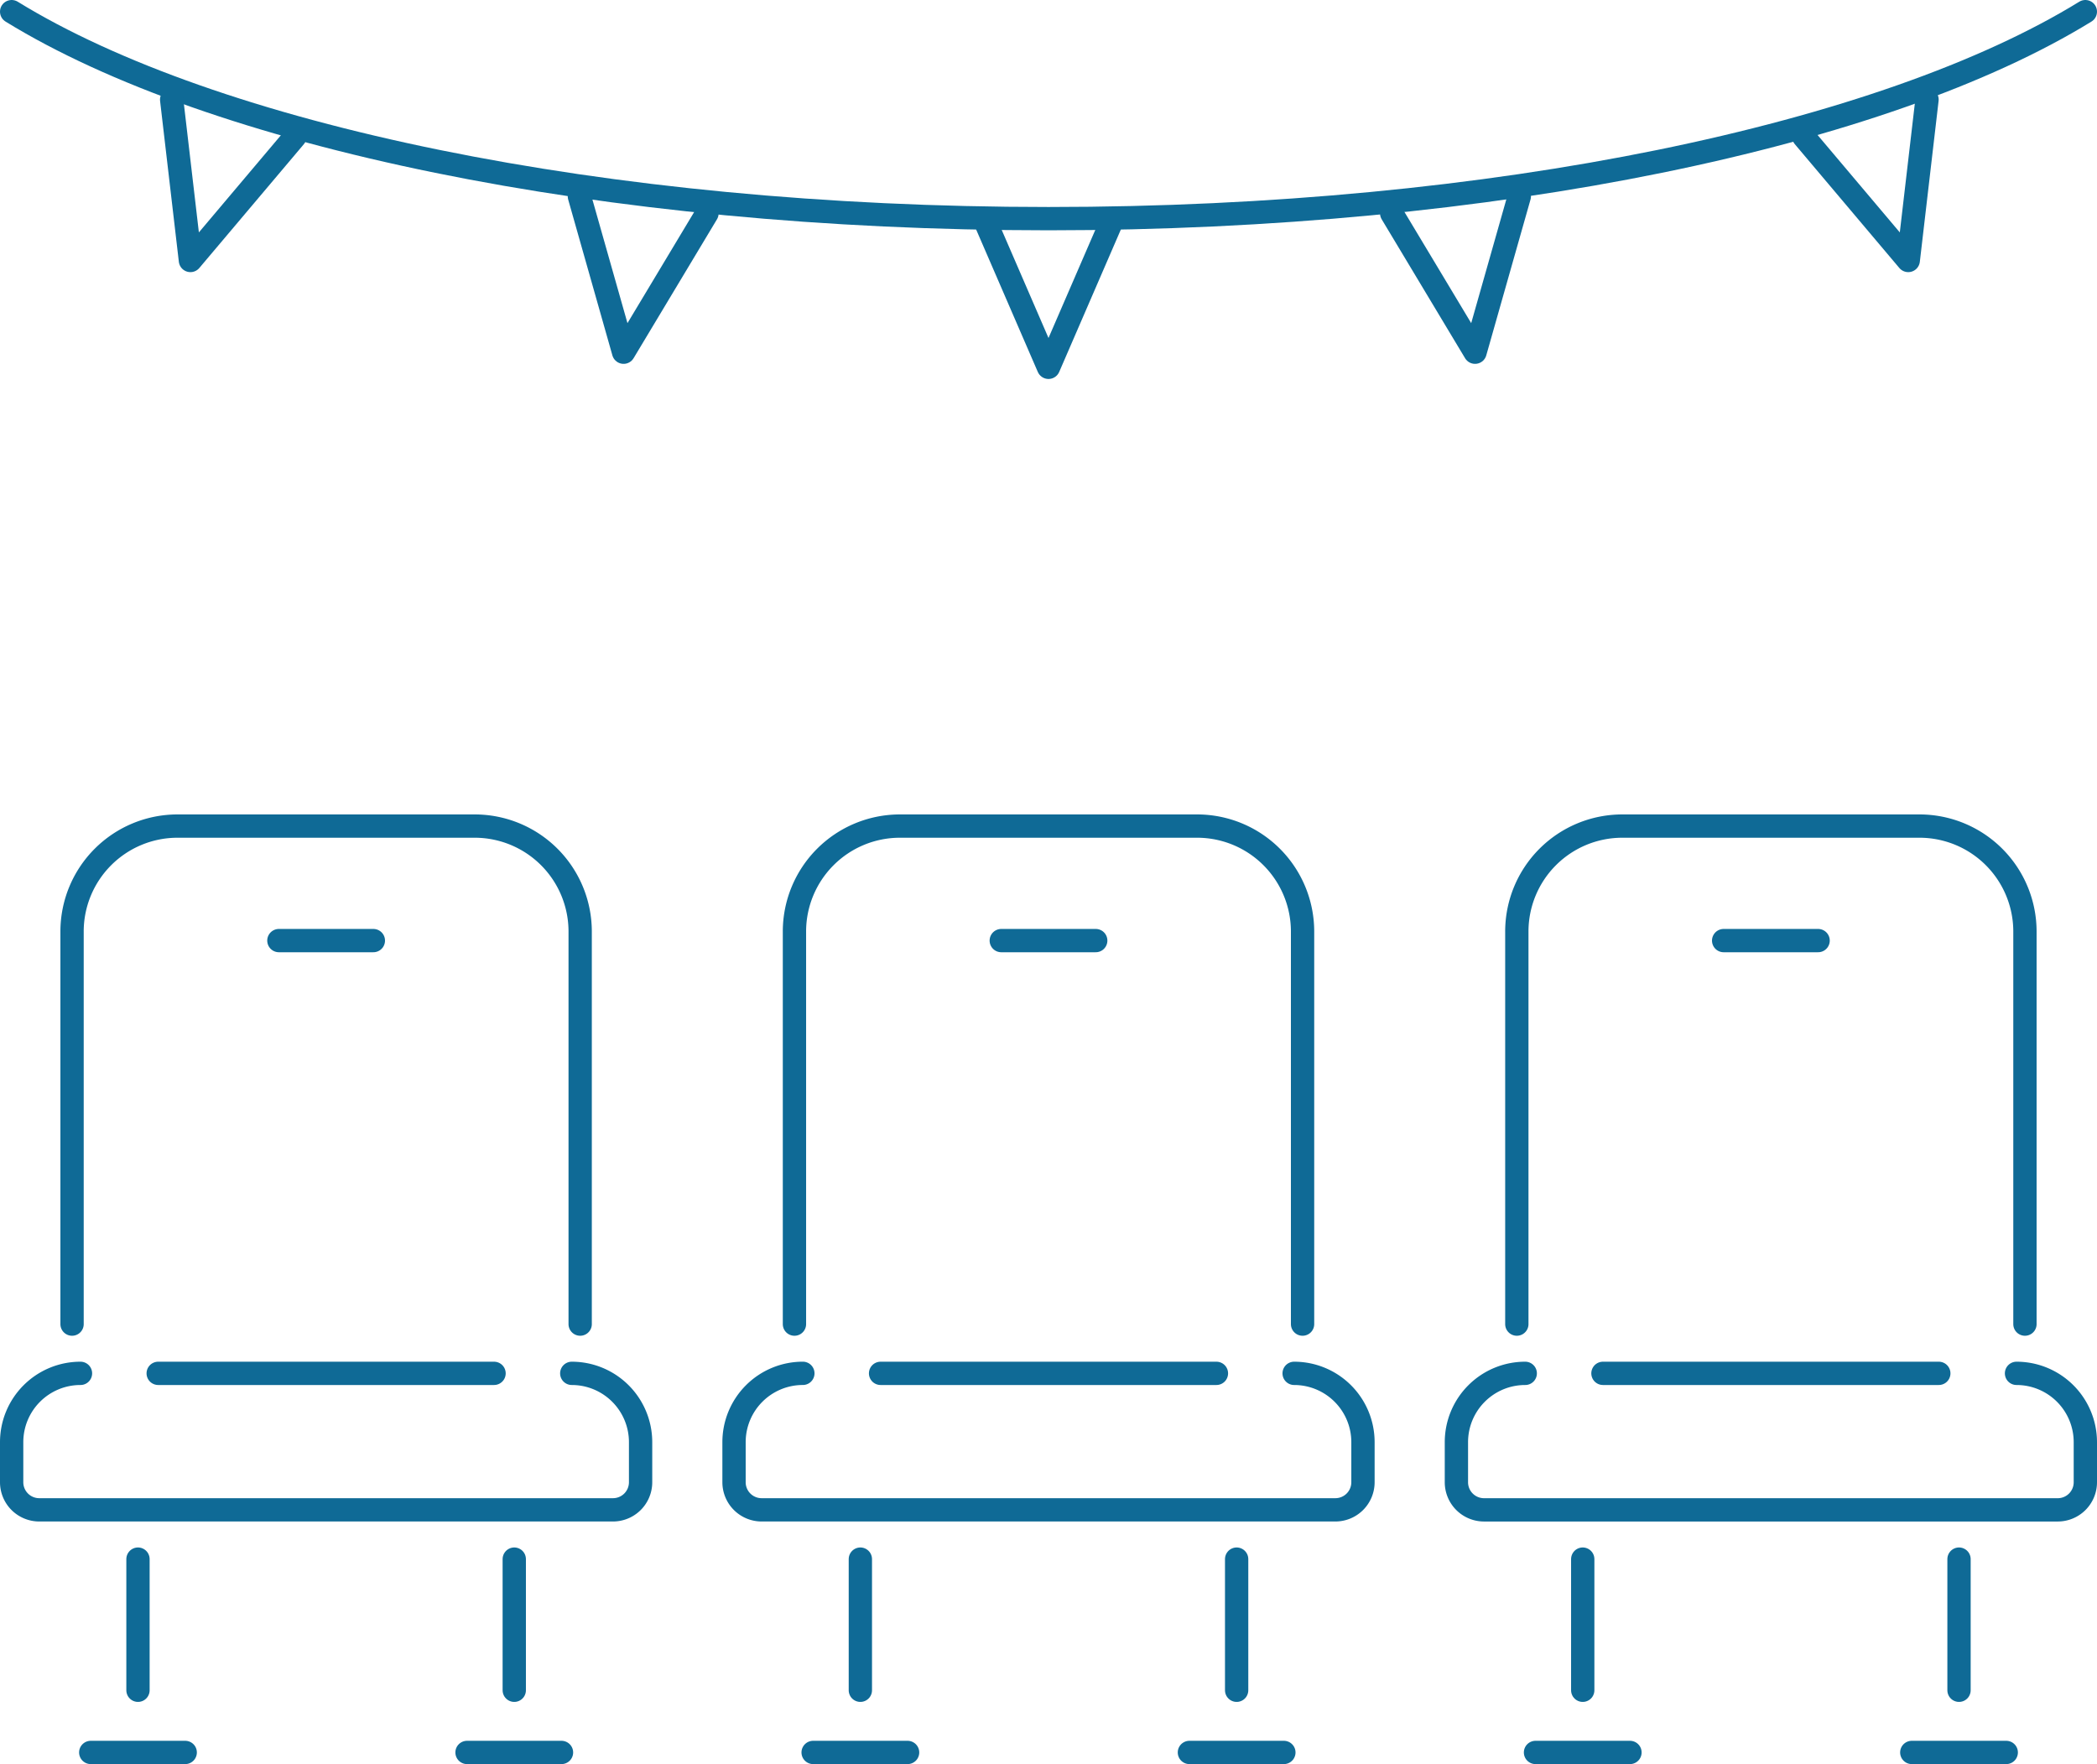 <svg data-name="icon-welcome" xmlns="http://www.w3.org/2000/svg" width="135" height="113.568" viewBox="0 0 135 113.568">
    <defs>
        <clipPath id="k61gd8zhca">
            <path data-name="Rectangle 67681" style="fill:none" d="M0 0h135v113.568H0z"/>
        </clipPath>
    </defs>
    <g data-name="Group 23505" style="clip-path:url(#k61gd8zhca)">
        <path data-name="Path 157445" d="M36.809 88.413a4.431 4.431 0 0 1 4.431 4.431v2.58a1.778 1.778 0 0 1-1.777 1.776H2.527A1.778 1.778 0 0 1 .75 95.424v-2.58a4.431 4.431 0 0 1 4.431-4.431" style="stroke:#0f6a96;stroke-linecap:round;stroke-linejoin:round;stroke-width:1.5px;fill:none"/>
        <path data-name="Line 1407" transform="translate(10.184 88.413)" style="stroke:#0f6a96;stroke-linecap:round;stroke-linejoin:round;stroke-width:1.5px;fill:none" d="M0 0h21.622"/>
        <path data-name="Path 157446" d="M37.35 85.242v-25.27a6.79 6.79 0 0 0-6.79-6.791H11.429a6.79 6.79 0 0 0-6.79 6.791v25.27" style="stroke:#0f6a96;stroke-linecap:round;stroke-linejoin:round;stroke-width:1.5px;fill:none"/>
        <path data-name="Line 1408" transform="translate(8.883 100.372)" style="stroke:#0f6a96;stroke-linecap:round;stroke-linejoin:round;stroke-width:1.5px;fill:none" d="M0 0v8.443"/>
        <path data-name="Line 1409" transform="translate(33.107 100.372)" style="stroke:#0f6a96;stroke-linecap:round;stroke-linejoin:round;stroke-width:1.5px;fill:none" d="M0 0v8.443"/>
        <path data-name="Line 1410" transform="translate(5.842 112.818)" style="stroke:#0f6a96;stroke-linecap:round;stroke-linejoin:round;stroke-width:1.5px;fill:none" d="M0 0h6.082"/>
        <path data-name="Line 1411" transform="translate(17.954 60.553)" style="stroke:#0f6a96;stroke-linecap:round;stroke-linejoin:round;stroke-width:1.5px;fill:none" d="M0 0h6.082"/>
        <path data-name="Line 1412" transform="translate(30.066 112.818)" style="stroke:#0f6a96;stroke-linecap:round;stroke-linejoin:round;stroke-width:1.5px;fill:none" d="M0 0h6.082"/>
        <path data-name="Path 157447" d="M83.314 88.413a4.431 4.431 0 0 1 4.431 4.431v2.58a1.778 1.778 0 0 1-1.777 1.776H49.032a1.778 1.778 0 0 1-1.777-1.777v-2.58a4.431 4.431 0 0 1 4.431-4.431" style="stroke:#0f6a96;stroke-linecap:round;stroke-linejoin:round;stroke-width:1.5px;fill:none"/>
        <path data-name="Line 1413" transform="translate(56.689 88.413)" style="stroke:#0f6a96;stroke-linecap:round;stroke-linejoin:round;stroke-width:1.5px;fill:none" d="M0 0h21.622"/>
        <path data-name="Path 157448" d="M83.856 85.242v-25.27a6.79 6.79 0 0 0-6.79-6.791H57.935a6.79 6.79 0 0 0-6.79 6.791v25.27" style="stroke:#0f6a96;stroke-linecap:round;stroke-linejoin:round;stroke-width:1.5px;fill:none"/>
        <path data-name="Line 1414" transform="translate(55.388 100.372)" style="stroke:#0f6a96;stroke-linecap:round;stroke-linejoin:round;stroke-width:1.5px;fill:none" d="M0 0v8.443"/>
        <path data-name="Line 1415" transform="translate(79.612 100.372)" style="stroke:#0f6a96;stroke-linecap:round;stroke-linejoin:round;stroke-width:1.5px;fill:none" d="M0 0v8.443"/>
        <path data-name="Line 1416" transform="translate(52.347 112.818)" style="stroke:#0f6a96;stroke-linecap:round;stroke-linejoin:round;stroke-width:1.5px;fill:none" d="M0 0h6.082"/>
        <path data-name="Line 1417" transform="translate(64.459 60.553)" style="stroke:#0f6a96;stroke-linecap:round;stroke-linejoin:round;stroke-width:1.5px;fill:none" d="M0 0h6.082"/>
        <path data-name="Line 1418" transform="translate(76.571 112.818)" style="stroke:#0f6a96;stroke-linecap:round;stroke-linejoin:round;stroke-width:1.5px;fill:none" d="M0 0h6.082"/>
        <path data-name="Path 157449" d="M129.819 88.413a4.431 4.431 0 0 1 4.431 4.431v2.58a1.778 1.778 0 0 1-1.777 1.777H95.537a1.778 1.778 0 0 1-1.777-1.777v-2.58a4.431 4.431 0 0 1 4.431-4.431" style="stroke:#0f6a96;stroke-linecap:round;stroke-linejoin:round;stroke-width:1.5px;fill:none"/>
        <path data-name="Line 1419" transform="translate(103.194 88.413)" style="stroke:#0f6a96;stroke-linecap:round;stroke-linejoin:round;stroke-width:1.5px;fill:none" d="M0 0h21.622"/>
        <path data-name="Path 157450" d="M130.361 85.242v-25.27a6.79 6.79 0 0 0-6.79-6.791H104.44a6.79 6.79 0 0 0-6.79 6.791v25.27" style="stroke:#0f6a96;stroke-linecap:round;stroke-linejoin:round;stroke-width:1.5px;fill:none"/>
        <path data-name="Line 1420" transform="translate(101.893 100.372)" style="stroke:#0f6a96;stroke-linecap:round;stroke-linejoin:round;stroke-width:1.5px;fill:none" d="M0 0v8.443"/>
        <path data-name="Line 1421" transform="translate(126.117 100.372)" style="stroke:#0f6a96;stroke-linecap:round;stroke-linejoin:round;stroke-width:1.5px;fill:none" d="M0 0v8.443"/>
        <path data-name="Line 1422" transform="translate(98.852 112.818)" style="stroke:#0f6a96;stroke-linecap:round;stroke-linejoin:round;stroke-width:1.5px;fill:none" d="M0 0h6.082"/>
        <path data-name="Line 1423" transform="translate(110.964 60.553)" style="stroke:#0f6a96;stroke-linecap:round;stroke-linejoin:round;stroke-width:1.5px;fill:none" d="M0 0h6.082"/>
        <path data-name="Line 1424" transform="translate(123.076 112.818)" style="stroke:#0f6a96;stroke-linecap:round;stroke-linejoin:round;stroke-width:1.5px;fill:none" d="M0 0h6.082"/>
        <path data-name="Path 157451" d="M134.25.75c-12.9 7.94-37.955 13.326-66.75 13.326S13.65 8.69.75.75" style="stroke:#0f6a96;stroke-linecap:round;stroke-linejoin:round;stroke-width:1.5px;fill:none"/>
        <path data-name="Path 157452" d="m18.987 8.8-6.728 7.969-1.208-10.356" style="stroke:#0f6a96;stroke-linecap:round;stroke-linejoin:round;stroke-width:1.5px;fill:none"/>
        <path data-name="Path 157453" d="m45.514 13.732-5.368 8.942L37.3 12.641" style="stroke:#0f6a96;stroke-linecap:round;stroke-linejoin:round;stroke-width:1.5px;fill:none"/>
        <path data-name="Path 157454" d="M71.644 14.076 67.5 23.647l-4.144-9.571" style="stroke:#0f6a96;stroke-linecap:round;stroke-linejoin:round;stroke-width:1.5px;fill:none"/>
        <path data-name="Path 157455" d="m116.121 8.8 6.728 7.969 1.208-10.359" style="stroke:#0f6a96;stroke-linecap:round;stroke-linejoin:round;stroke-width:1.5px;fill:none"/>
        <path data-name="Path 157456" d="m89.593 13.732 5.368 8.942 2.848-10.033" style="stroke:#0f6a96;stroke-linecap:round;stroke-linejoin:round;stroke-width:1.5px;fill:none"/>
    </g>
</svg>
